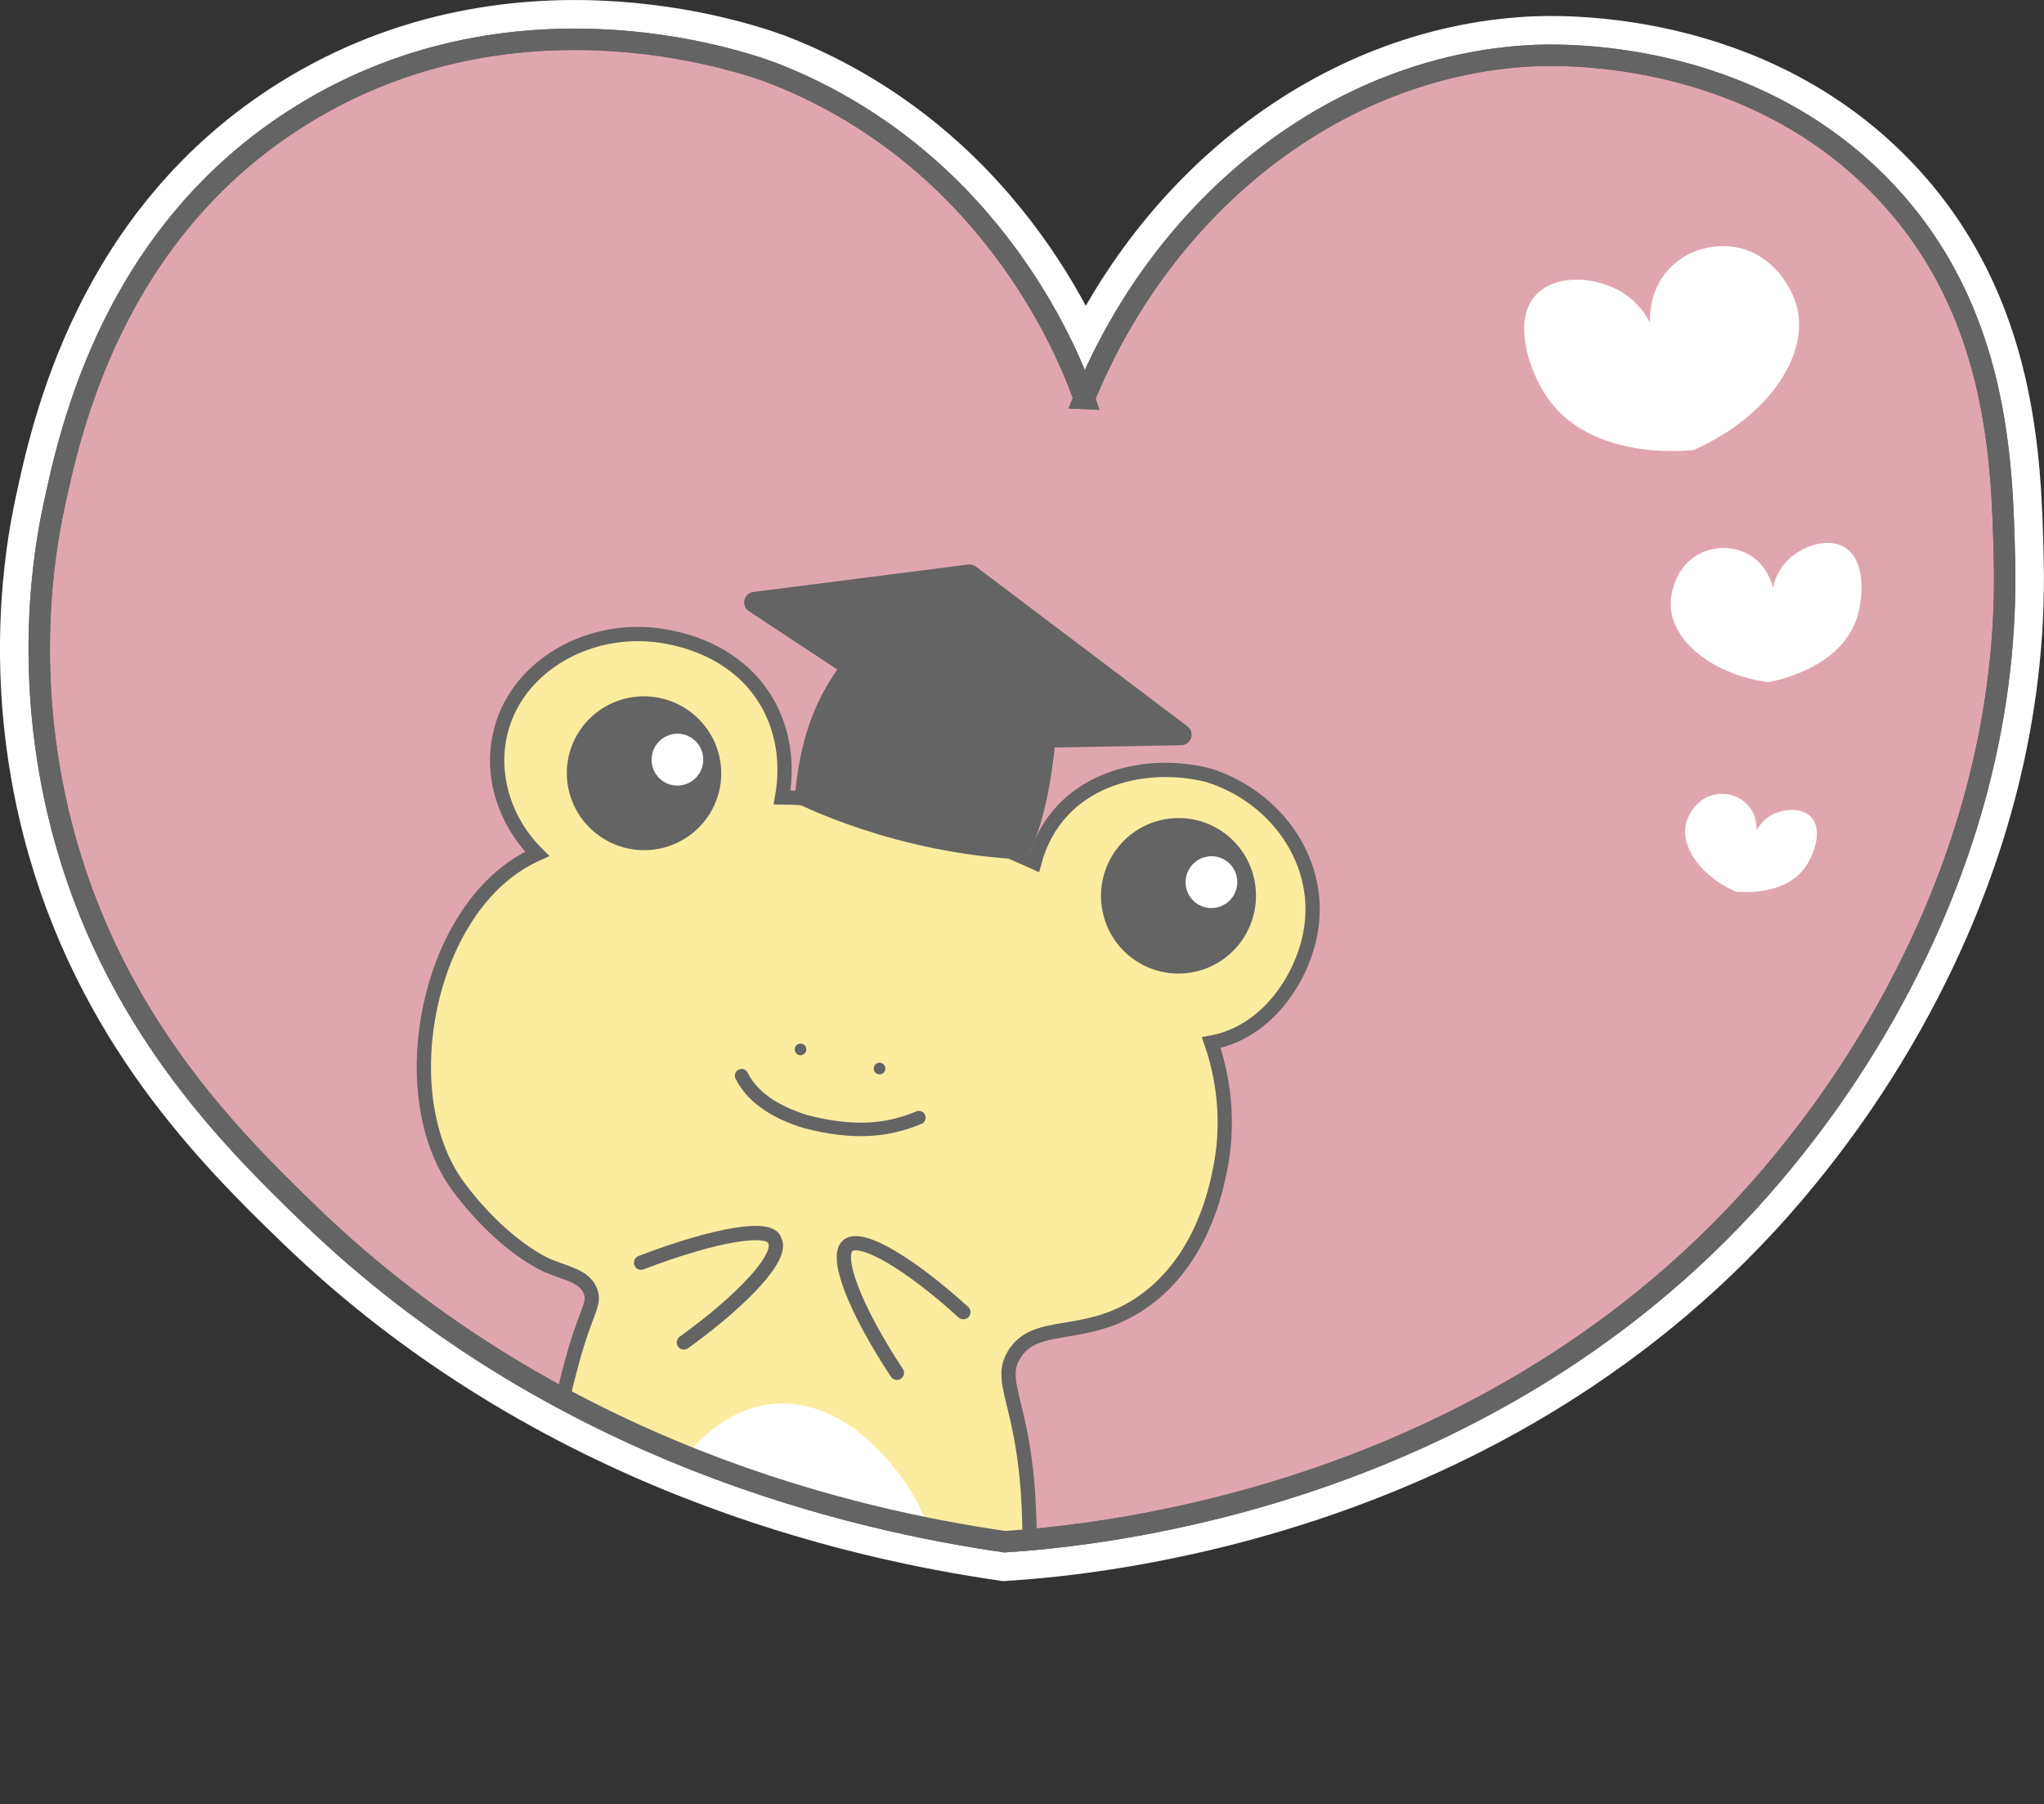 <?xml version="1.0" encoding="UTF-8"?><svg id="_レイヤー_2" xmlns="http://www.w3.org/2000/svg" xmlns:xlink="http://www.w3.org/1999/xlink" viewBox="0 0 286.42 252.76"><rect x="0" y="0" width="286.42" height="252.76" fill="#333333" stroke="none"/><defs><style>.cls-1,.cls-2,.cls-3,.cls-4,.cls-5{fill:none;}.cls-2{stroke-width:3px;}.cls-2,.cls-6{stroke:#656464;}.cls-2,.cls-6,.cls-4{stroke-miterlimit:10;}.cls-3{stroke-width:1.89px;}.cls-3,.cls-7{stroke-linecap:round;}.cls-3,.cls-7,.cls-8{stroke:#646464;}.cls-9,.cls-7,.cls-8{fill:#f5e69c;}.cls-10{fill:#fff;}.cls-11{fill:#e0a6b0;}.cls-12{fill:#646464;}.cls-6{fill:#fcec9f;}.cls-6,.cls-7,.cls-8{stroke-width:2px;}.cls-7,.cls-8{stroke-linejoin:round;}.cls-4{stroke:#fff;stroke-width:11px;}.cls-5{clip-path:url(#clippath);}</style><clipPath id="clippath"><path class="cls-1" d="m151.93,55.82c-1.47-4.26-11.98-33.04-43.24-45.43-2.5-.99-35.62-13.48-66.57,5.82C15.76,32.64,9.8,60.38,7.5,71.21c-1.2,5.66-4.38,23.23,1.15,44.62,7.02,27.12,23.67,43.64,34.62,54.23,34.95,33.81,77.36,43.01,97.53,45.93,12.2-.79,70.51-5.84,109.4-53.66,6.47-7.96,31.7-39.9,30.68-83.83-.32-13.79-.81-35.01-16.86-51.87-19.14-20.12-46.11-19.02-49.7-18.81-26.85,1.53-51.1,20.39-62.4,48Z"/></clipPath></defs><g id="_ゆるっけろ"><g id="_ハートけろ"><path class="cls-4" d="m151.93,55.82c-1.47-4.26-11.98-33.04-43.24-45.43-2.5-.99-35.62-13.48-66.57,5.82C15.76,32.64,9.8,60.38,7.5,71.21c-1.2,5.66-4.38,23.23,1.15,44.62,7.02,27.12,23.67,43.64,34.62,54.23,34.95,33.81,77.36,43.01,97.53,45.93,12.2-.79,70.51-5.84,109.4-53.66,6.47-7.96,31.7-39.9,30.68-83.83-.32-13.79-.81-35.01-16.86-51.87-19.14-20.12-46.11-19.02-49.7-18.81-26.85,1.53-51.1,20.39-62.4,48Z"/><path class="cls-11" d="m151.93,55.82c-1.47-4.26-11.98-33.04-43.24-45.43-2.5-.99-35.62-13.48-66.57,5.82C15.76,32.64,9.8,60.38,7.5,71.21c-1.2,5.66-4.38,23.23,1.15,44.62,7.02,27.12,23.67,43.64,34.62,54.23,34.95,33.81,77.36,43.01,97.53,45.93,12.2-.79,70.51-5.84,109.4-53.66,6.47-7.96,31.7-39.9,30.68-83.83-.32-13.79-.81-35.01-16.86-51.87-19.14-20.12-46.11-19.02-49.7-18.81-26.85,1.53-51.1,20.39-62.4,48Z"/><path class="cls-2" d="m151.93,55.82c-1.47-4.26-11.98-33.04-43.24-45.43-2.5-.99-35.62-13.48-66.57,5.82C15.76,32.64,9.8,60.38,7.5,71.21c-1.2,5.66-4.38,23.23,1.15,44.62,7.02,27.12,23.67,43.64,34.62,54.23,34.95,33.81,77.36,43.01,97.53,45.93,12.2-.79,70.51-5.84,109.4-53.66,6.47-7.96,31.7-39.9,30.68-83.83-.32-13.79-.81-35.01-16.86-51.87-19.14-20.12-46.11-19.02-49.7-18.81-26.85,1.53-51.1,20.39-62.4,48Z"/><g class="cls-5"><path class="cls-6" d="m142.03,189.92c3.02-5.28,10.21-1.83,18.37-7.71,8.08-5.82,10.03-15.68,10.59-18.49,1.61-8.1-.23-14.68-1.26-17.65,7.58-1.38,12.52-8.57,13.84-15.07,2.03-10-4.65-19.39-14.24-22.39-9.02-2.31-21.21.47-24.38,12.19-8.47-3.83-16.21-6.53-26.53-8.24-2.14-.36-6.23-.86-8.83-.85,1.78-9.81-3.15-19.88-15.78-22.44-10.83-2.2-21.79,3.98-23.81,13.93-1.18,5.8.82,12,5.27,16.42-.82.37-1.94.94-3.17,1.78-12.8,8.74-16.9,32.76-7.8,44.94,6.31,8.44,12.43,10.97,12.43,10.97,2.74,1.13,5.16,1.48,5.99,3.55.75,1.86-.66,2.79-2.59,10.01-1.03,3.82-1.03,4.22-2.26,8.71-.97,3.52-1.54,6-1.92,6.67-4.32,7.64-3.01,16.19-.39,33.28.74,4.83,1.45,7.32,3.12,7.83,2.3.7,4.61-2.94,7.52-5.45,9.54-8.2,28.04-6.37,39.65-.02,8.96,4.9,10.99,10.95,14.39,9.71,5.37-1.96,5.22-18.8,4.34-27.65-.51-5.11,0-10.55-.81-17.91-1.12-10.1-3.68-12.74-1.75-16.12Z"/><path class="cls-12" d="m166.4,101.76l-29.65-22.38c-.18-.14-.39-.23-.61-.27-.16-.03-.32-.04-.49-.02l-30.08,3.84c-.62.08-1.12.53-1.26,1.13-.14.6.11,1.23.63,1.57l12.39,8.17c-2.24,3.24-5.3,8.46-6,18.57,0,0,14.1,7.35,32.48,8.05.53-1.15,2.91-5.34,3.98-15.7l17.83-.32c.61-.05,1.13-.47,1.3-1.06.17-.59-.04-1.22-.53-1.59Z"/><path class="cls-10" d="m111.55,236.09c-2.48-.43-4.66-.59-6.41-.62-1.91-.04-4.67-.08-8.13.62-3.14.64-3.28,1.16-4.07.93-4.08-1.16-6.88-16.66-.06-28.3,1.5-2.55,6.68-11.39,15.75-12.05,10.44-.76,17.56,9.94,18.91,12.09,8.8,14.05,2.51,33.43.79,33.49-.09,0-.11-.05-.55-.35-.96-.66-1.72-1.03-3.25-1.76-2.16-1.03-4.26-1.77-5.18-2.07"/><path class="cls-9" d="m109.89,210.75c-.63.14-2.01.57-3.47,2.02-.84.84-1.45,2.12-2.67,4.69-.73,1.53-1.05,2.4-.84,3.44.06.29.2.93.71,1.47.69.72,1.42.57,2.82.99.84.25,2.15.63,3.18,1.69.28.28,1.44,1.48,1.41,3.03-.01.73-.29,1.84-.45,2.51-.19.78-.33,1.12-.12,1.43.32.47,1.26.57,1.76.19.25-.2.3-.45.46-1,.19-.67.44-1.32.63-1.99.39-1.31,1.11-2.23,1.39-2.58.6-.75,1.56-1.95,3.08-2.28.88-.19,1.66-.03,2.91-.52.27-.11.61-.26.84-.59.2-.28.2-.52.25-1.48.08-1.54.11-1.56.1-2.12,0-.19-.01-.74-.07-1.28-.06-.58-.21-1.96-1-3.48-.47-.9-1.06-2.03-2.32-2.77-.6-.35-.42-.07-2.23-.79-.41-.16-.86-.35-1.22-.14-.17.1-.26.26-.38.55-.41.98-.5,1.56-.5,1.56-.12.86-.15,1.58-.16,2.27-.03,1.92.04,2.54-.31,2.71-.23.11-.54,0-.72-.19-.35-.36-.1-.98.04-1.86.25-1.55-.03-2.76-.2-3.47-.22-.94-.37-1.54-.91-1.9-.63-.42-1.42-.25-2.02-.11Z"/><path class="cls-12" d="m100.8,105.99c1.31,5.81-2.36,11.57-8.19,12.86-5.83,1.29-11.61-2.37-12.92-8.18-1.31-5.81,2.36-11.57,8.19-12.86,5.83-1.29,11.61,2.37,12.92,8.18"/><path class="cls-10" d="m98.46,105.63c.44,1.96-.8,3.9-2.75,4.34-1.95.44-3.89-.79-4.32-2.75-.43-1.96.8-3.9,2.75-4.34,1.95-.44,3.89.79,4.32,2.75"/><path class="cls-12" d="m175.74,123.12c1.3,5.87-2.39,11.7-8.24,13.01-5.86,1.31-11.66-2.38-12.96-8.25-1.3-5.87,2.39-11.7,8.24-13.01,5.86-1.31,11.66,2.38,12.96,8.25"/><path class="cls-10" d="m173.29,122.79c.44,1.96-.8,3.9-2.75,4.34-1.95.44-3.89-.79-4.32-2.75-.43-1.96.8-3.9,2.75-4.34,1.95-.44,3.89.79,4.32,2.75"/><path class="cls-12" d="m112.85,146.57c-.12-.18-.3-.31-.51-.35-.21-.05-.43,0-.61.11-.18.12-.31.3-.35.52-.09.44.19.87.62.97,0,0,.02,0,.03,0,.2.04.41,0,.59-.12.18-.12.31-.3.35-.51.05-.21,0-.43-.11-.62Z"/><path class="cls-12" d="m123.93,149.25c-.12-.18-.3-.31-.51-.35-.44-.1-.87.19-.96.63-.05.21,0,.43.11.62.12.18.3.31.51.35,0,0,.02,0,.03,0,.43.08.85-.2.94-.63h0c.05-.21,0-.43-.11-.61Z"/><path class="cls-3" d="m103.92,150.7c1.75,3.54,5.67,5.43,9.02,6.45,6.31,1.62,11.13,1.41,15.82-.57"/><path class="cls-8" d="m95.83,188.08c8.57-6.19,13.91-12.11,12.74-14.23-.48-2.27-8.41-.9-18.74,3.05,10.33-3.96,18.27-5.33,18.74-3.05,1.17,2.12-4.17,8.04-12.74,14.23Z"/><path class="cls-7" d="m118.8,174.51c-1.85,1.57,1.05,8.99,6.88,17.82-5.83-8.82-8.72-16.25-6.88-17.82,1.83-1.56,8.59,2.42,16.19,9.32-7.6-6.9-14.36-10.88-16.19-9.32Z"/></g><path class="cls-10" d="m231.22,45.23c-.04-.84-.13-4.35,2.43-7.3,2.6-2.99,6.64-3.94,9.95-3.22,4.7,1.03,7.48,5.33,8.24,8.48,1.59,6.59-4,15.19-14.5,19.85-.8.1-14.4,1.6-20.56-7.4-2.55-3.72-4.96-10.91-1.41-14.47,2.79-2.8,8.37-2.45,12-.17,2.11,1.32,3.27,3.12,3.86,4.23Z"/><path class="cls-10" d="m248.43,82.37c-.13-.58-.74-2.96-3.04-4.47-2.33-1.53-5.23-1.39-7.33-.27-2.98,1.59-4.03,5.03-3.94,7.3.19,4.75,5.6,9.49,13.58,10.64.56-.09,10.03-1.67,12.47-8.92,1.01-3,1.27-8.31-1.81-10.04-2.42-1.36-6.12-.05-8.13,2.17-1.17,1.29-1.61,2.73-1.8,3.59Z"/><path class="cls-10" d="m246.15,116.37c.02-.4.06-2.09-1.17-3.5-1.25-1.44-3.18-1.89-4.77-1.54-2.25.49-3.59,2.56-3.95,4.06-.76,3.16,1.92,7.28,6.95,9.52.38.05,6.9.77,9.85-3.55,1.22-1.79,2.38-5.23.68-6.94-1.34-1.34-4.01-1.17-5.75-.08-1.01.63-1.57,1.49-1.85,2.03Z"/><path class="cls-2" d="m151.93,55.82c-1.47-4.26-11.98-33.04-43.24-45.43-2.5-.99-35.62-13.48-66.57,5.82C15.76,32.64,9.8,60.38,7.5,71.21c-1.2,5.66-4.38,23.23,1.15,44.62,7.02,27.12,23.67,43.64,34.62,54.23,34.95,33.81,77.36,43.01,97.53,45.93,12.2-.79,70.51-5.84,109.4-53.66,6.47-7.96,31.7-39.9,30.68-83.83-.32-13.79-.81-35.01-16.86-51.87-19.14-20.12-46.11-19.02-49.7-18.81-26.85,1.53-51.1,20.39-62.4,48Z"/></g></g></svg>